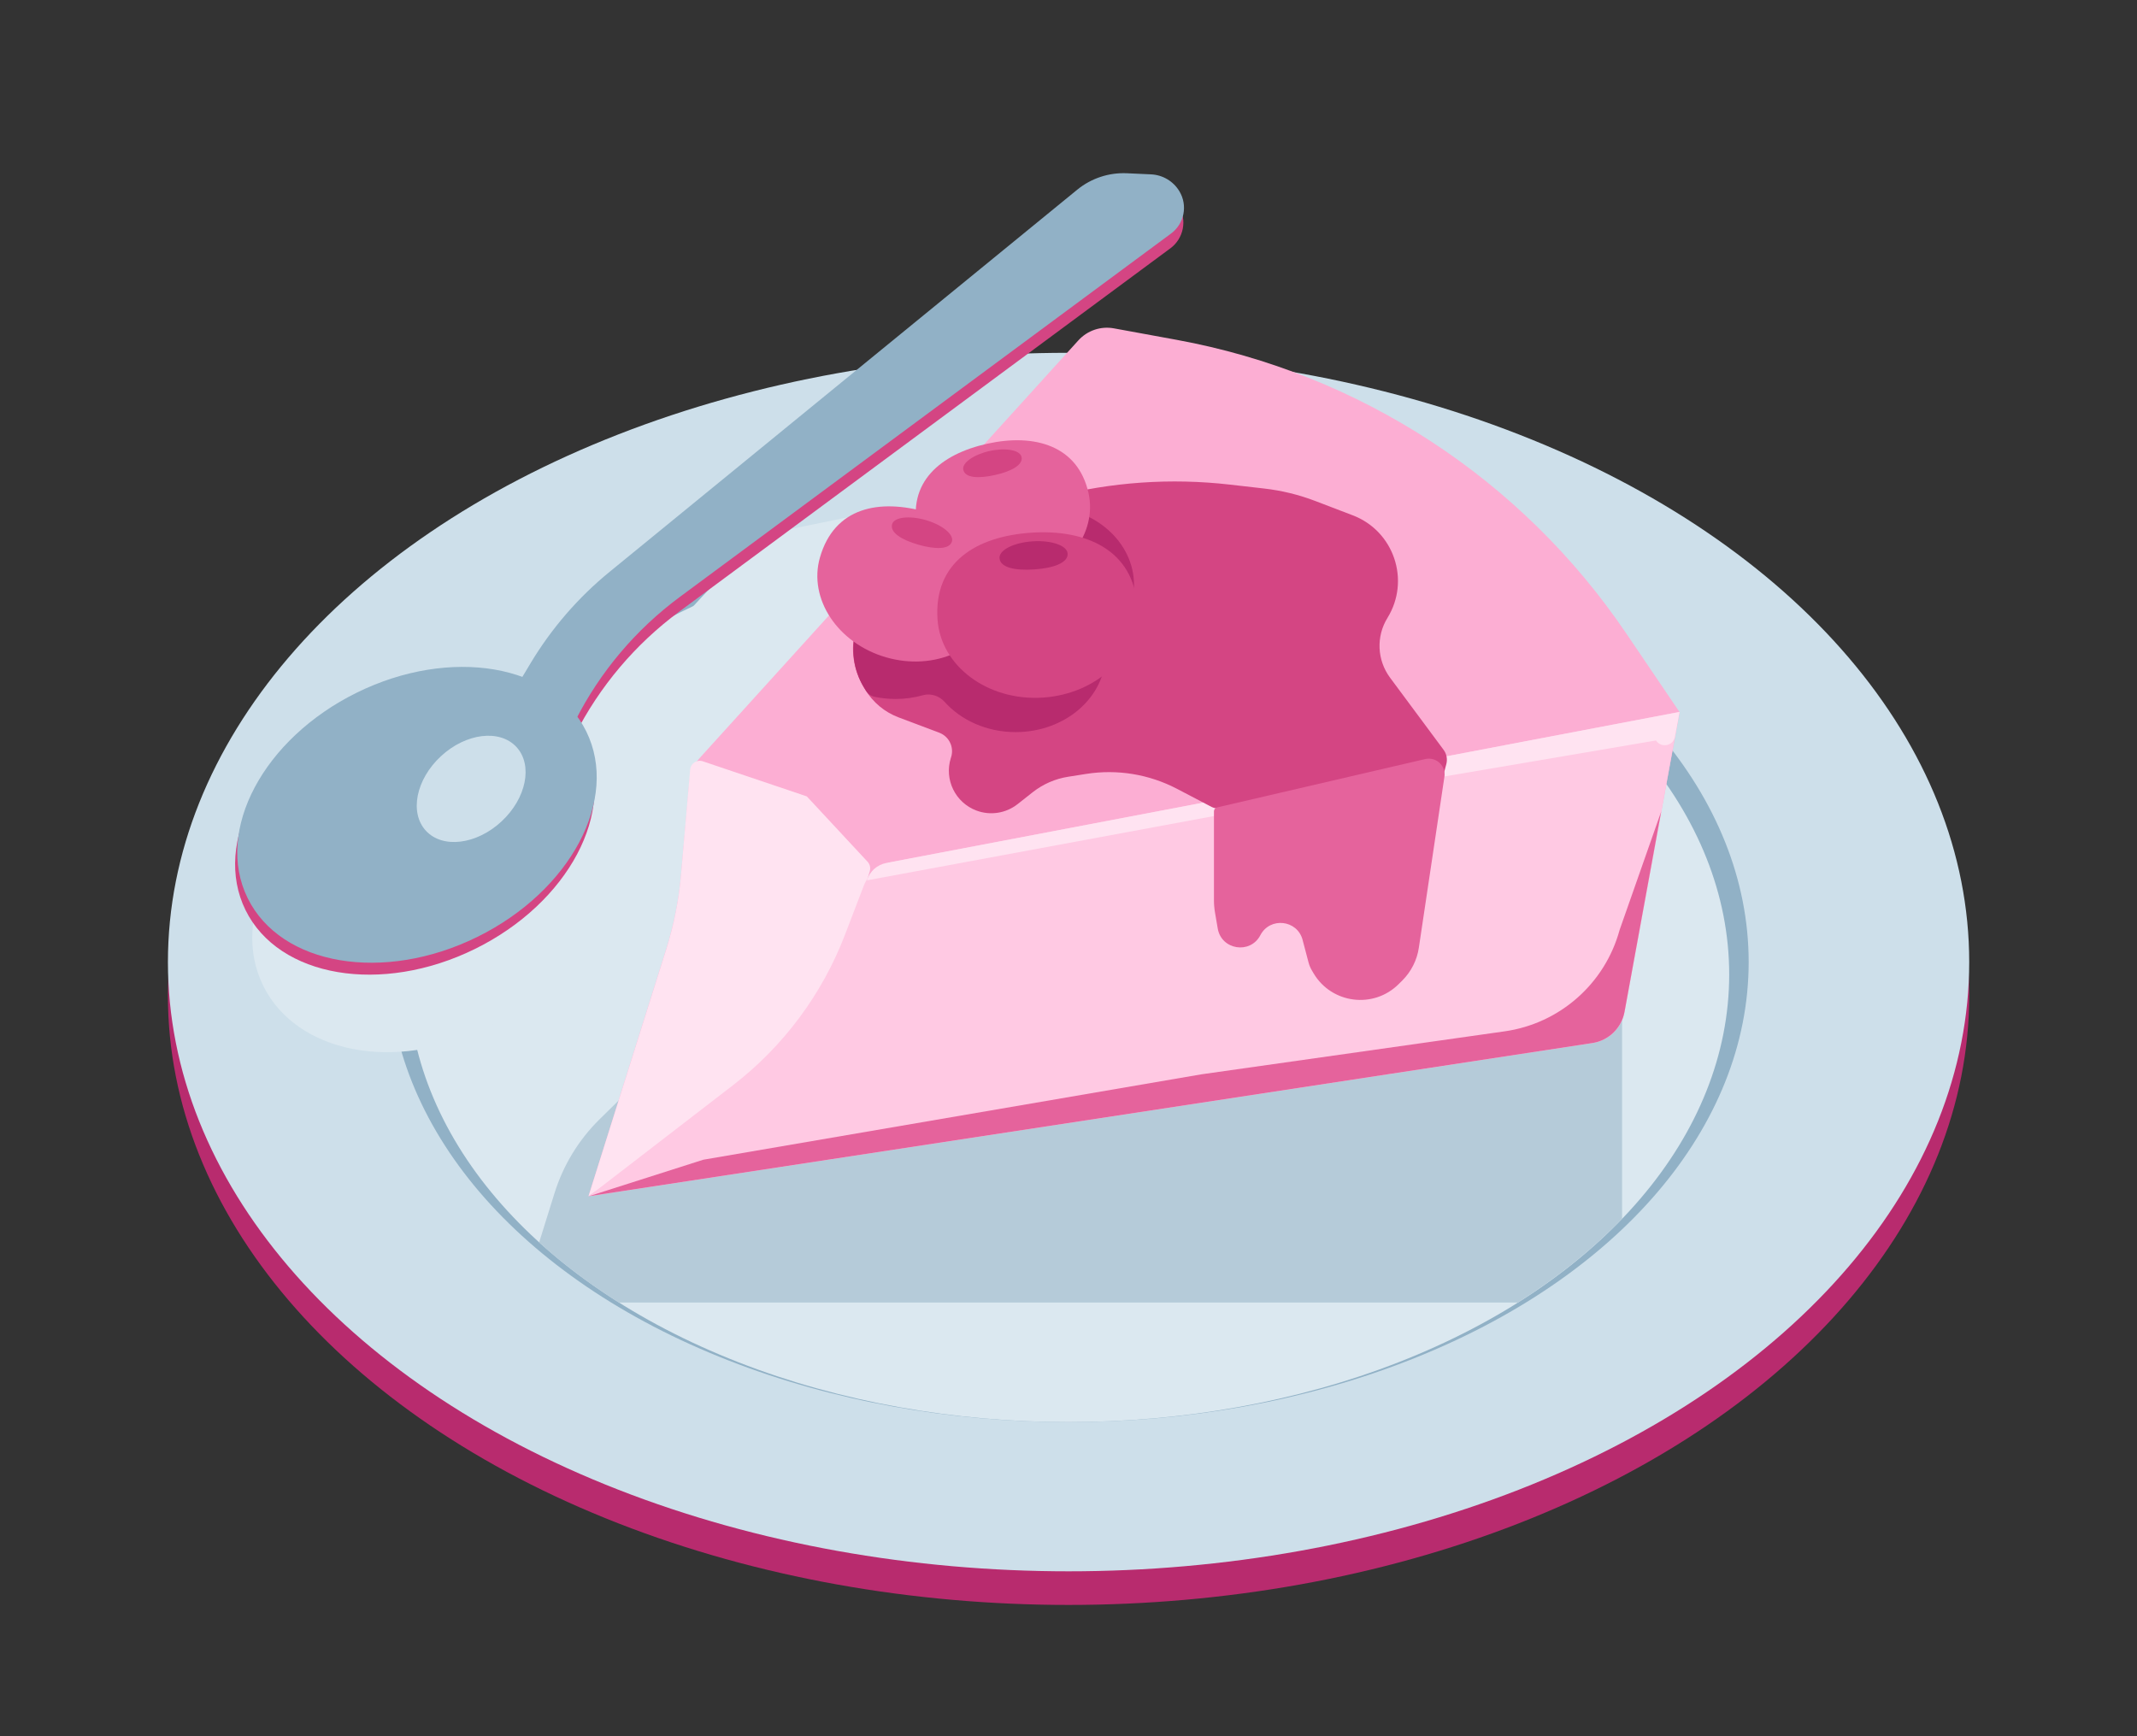<svg width="64" height="52" viewBox="0 0 64 52" fill="none" xmlns="http://www.w3.org/2000/svg">
<rect x="0" y="0" width="64" height="52" fill="#333333" stroke="none"/>
<ellipse cx="32.002" cy="29.821" rx="26.973" ry="18.247" fill="#B82B6E"/>
<ellipse cx="32.002" cy="28.814" rx="26.973" ry="18.247" fill="#CDDFEA"/>
<ellipse cx="32.002" cy="28.814" rx="20.368" ry="13.778" fill="#91B1C6"/>
<ellipse cx="32" cy="29.187" rx="19.787" ry="13.405" fill="#DBE8F0"/>
<g style="mix-blend-mode:plus-darker">
<ellipse cx="12.689" cy="27.155" rx="5.358" ry="4.079" transform="rotate(-26.207 12.689 27.155)" fill="#DBE8F0"/>
</g>
<g style="mix-blend-mode:plus-darker">
<path d="M15.229 25.216L16.93 26.296C18.145 23.773 19.826 21.503 21.886 19.606L26.625 15.24L22.723 16.04L19.105 19.946C18.237 20.884 17.445 21.889 16.737 22.952L15.229 25.216Z" fill="#DBE8F0"/>
</g>
<path d="M15.875 20.299L15.303 21.251L16.999 22.443L17.215 22.018C17.955 20.559 19.026 19.292 20.341 18.319L35.051 7.437C35.449 7.143 35.558 6.593 35.302 6.169C35.122 5.869 34.803 5.679 34.453 5.663L33.732 5.629C33.192 5.605 32.661 5.78 32.242 6.123L18.238 17.568C17.299 18.335 16.499 19.259 15.875 20.299Z" fill="#D44583"/>
<path d="M15.893 19.858L15.322 20.81L17.018 22.002L17.234 21.577C17.974 20.118 19.045 18.851 20.36 17.878L35.069 6.996C35.468 6.702 35.577 6.153 35.321 5.728C35.141 5.428 34.822 5.238 34.471 5.222L33.751 5.189C33.211 5.164 32.68 5.339 32.261 5.682L18.256 17.127C17.317 17.894 16.518 18.818 15.893 19.858Z" fill="#91B1C6"/>
<ellipse cx="12.424" cy="24.761" rx="5.652" ry="4.079" transform="rotate(-26.207 12.424 24.761)" fill="#D44583"/>
<ellipse cx="12.488" cy="24.404" rx="5.652" ry="4.079" transform="rotate(-26.207 12.488 24.404)" fill="#91B1C6"/>
<ellipse cx="14.111" cy="23.627" rx="1.847" ry="1.333" transform="rotate(-42.821 14.111 23.627)" fill="#CDDFEA"/>
<path d="M48.579 36.501C47.692 37.422 46.642 38.265 45.457 39.011H18.534C17.661 38.462 16.862 37.86 16.146 37.212L16.607 35.735C16.868 34.897 17.332 34.136 17.958 33.521L20.126 31.388L48.579 30.412V36.501Z" fill="#B5CBD9"/>
<path d="M33.359 9.834L35.233 10.177C40.717 11.18 45.568 14.345 48.696 18.96L50.302 21.33L48.652 30.304C48.563 30.788 48.177 31.162 47.691 31.236L17.625 35.823L19.958 28.41C20.183 27.695 20.33 26.957 20.396 26.21L20.647 23.391C20.669 23.14 20.773 22.904 20.941 22.718L32.296 10.194C32.564 9.899 32.966 9.762 33.359 9.834Z" fill="#FCAED3"/>
<path d="M25.631 27.491L26.049 26.09C26.078 25.992 26.053 25.886 25.984 25.811L24.163 23.852L21.048 22.801C20.871 22.741 20.685 22.863 20.669 23.05L20.395 26.203C20.33 26.957 20.182 27.702 19.955 28.424L17.625 35.827L21.618 33.043C23.545 31.699 24.96 29.742 25.631 27.491Z" fill="#FFE3F1"/>
<path d="M47.691 31.24L17.639 35.827L21.945 32.508C23.46 31.342 24.622 29.78 25.306 27.995L25.867 26.532C26.01 26.158 26.336 25.886 26.729 25.811L50.301 21.322L48.653 30.307C48.564 30.791 48.178 31.165 47.691 31.24Z" fill="#FFC9E3"/>
<path d="M50.3 21.322L50.163 22.065C50.111 22.342 49.748 22.414 49.595 22.177L37.153 24.293L25.963 26.367C26.045 26.099 26.269 25.898 26.544 25.846L50.3 21.322Z" fill="#FFE3F1"/>
<path d="M47.691 31.239L17.639 35.826L21.062 34.734L35.982 32.176L45.061 30.889C46.711 30.655 48.065 29.462 48.504 27.855L49.75 24.306L48.652 30.305C48.564 30.79 48.178 31.165 47.691 31.239Z" fill="#E5639C"/>
<path d="M30.442 15.294L26.659 17.492C25.579 18.12 25.223 19.511 25.868 20.58L25.916 20.659C26.144 21.037 26.494 21.328 26.907 21.484L28.13 21.945C28.423 22.056 28.579 22.377 28.485 22.676L28.476 22.703C28.273 23.347 28.609 24.038 29.242 24.276C29.658 24.432 30.126 24.359 30.475 24.084L30.927 23.728C31.235 23.485 31.601 23.325 31.988 23.264L32.529 23.179C33.459 23.032 34.412 23.188 35.247 23.624L36.292 24.171C36.335 24.193 36.382 24.207 36.431 24.211L42.825 24.732L43.315 22.886C43.355 22.737 43.324 22.578 43.232 22.455L41.629 20.295C41.24 19.77 41.209 19.061 41.553 18.505C42.246 17.381 41.746 15.904 40.513 15.434L39.386 15.003C38.896 14.816 38.385 14.692 37.865 14.632L36.832 14.514C35.067 14.312 33.28 14.436 31.56 14.88L31.27 14.954C30.98 15.029 30.701 15.144 30.442 15.294Z" fill="#D44583"/>
<path d="M31.266 15.169C32.755 15.169 33.962 16.221 33.962 17.518C33.962 18.109 33.71 18.648 33.294 19.061C33.17 19.184 33.107 19.356 33.112 19.531C33.113 19.547 33.113 19.562 33.113 19.578C33.113 20.875 31.906 21.927 30.418 21.927C29.552 21.927 28.782 21.572 28.289 21.02C28.127 20.838 27.87 20.757 27.637 20.823C27.379 20.895 27.105 20.935 26.82 20.935C26.605 20.934 26.397 20.912 26.197 20.87C26.091 20.848 25.997 20.787 25.939 20.696C25.93 20.683 25.922 20.67 25.914 20.656L25.874 20.591C25.229 19.523 25.605 18.133 26.7 17.534L28.225 16.7C28.289 16.665 28.367 16.666 28.428 16.705C28.55 16.784 28.721 16.732 28.785 16.602C28.824 16.522 28.868 16.444 28.917 16.369C28.949 16.319 28.994 16.279 29.047 16.251L30.913 15.23C30.972 15.197 31.037 15.177 31.105 15.174C31.158 15.171 31.212 15.169 31.266 15.169Z" fill="#B82B6E"/>
<path d="M36.356 24.299L36.356 26.958C36.356 27.082 36.366 27.205 36.387 27.328L36.469 27.807C36.578 28.452 37.444 28.588 37.746 28.009C38.035 27.456 38.852 27.547 39.011 28.15L39.189 28.826C39.212 28.912 39.246 28.994 39.292 29.07L39.34 29.152C39.883 30.065 41.14 30.222 41.891 29.471L42 29.363C42.264 29.098 42.437 28.756 42.492 28.386L43.26 23.252C43.268 23.198 43.265 23.144 43.252 23.091L43.249 23.079C43.186 22.829 42.935 22.676 42.684 22.734L36.448 24.183C36.394 24.196 36.356 24.244 36.356 24.299Z" fill="#E5639C"/>
<path d="M32.6 14.77C32.866 15.972 31.936 17.2 30.523 17.512C29.11 17.823 27.75 17.101 27.485 15.899C27.163 14.442 28.161 13.6 29.573 13.288C30.986 12.977 32.286 13.347 32.6 14.77Z" fill="#E5639C"/>
<path d="M30.594 13.685C30.549 13.481 30.121 13.401 29.639 13.507C29.157 13.614 28.803 13.866 28.849 14.07C28.903 14.319 29.311 14.335 29.793 14.228C30.274 14.122 30.647 13.928 30.594 13.685Z" fill="#D44583"/>
<path d="M29.808 18.21C29.452 19.444 27.987 20.106 26.537 19.687C25.087 19.268 24.2 17.928 24.557 16.694C24.988 15.198 26.323 14.924 27.773 15.343C29.223 15.762 30.23 16.75 29.808 18.21Z" fill="#E5639C"/>
<path d="M28.51 16.216C28.57 16.006 28.219 15.719 27.724 15.576C27.229 15.434 26.779 15.488 26.718 15.698C26.645 15.953 27.01 16.171 27.505 16.314C28 16.456 28.438 16.464 28.51 16.216Z" fill="#D44583"/>
<path d="M34.057 18.149C34.15 19.555 32.887 20.783 31.236 20.893C29.585 21.003 28.17 19.952 28.077 18.546C27.964 16.844 29.237 16.063 30.888 15.954C32.539 15.844 33.946 16.487 34.057 18.149Z" fill="#D44583"/>
<path d="M31.974 16.578C31.958 16.339 31.488 16.175 30.925 16.213C30.362 16.25 29.918 16.474 29.934 16.714C29.953 17.004 30.411 17.092 30.974 17.054C31.538 17.017 31.992 16.861 31.974 16.578Z" fill="#B82B6E"/>
</svg>
